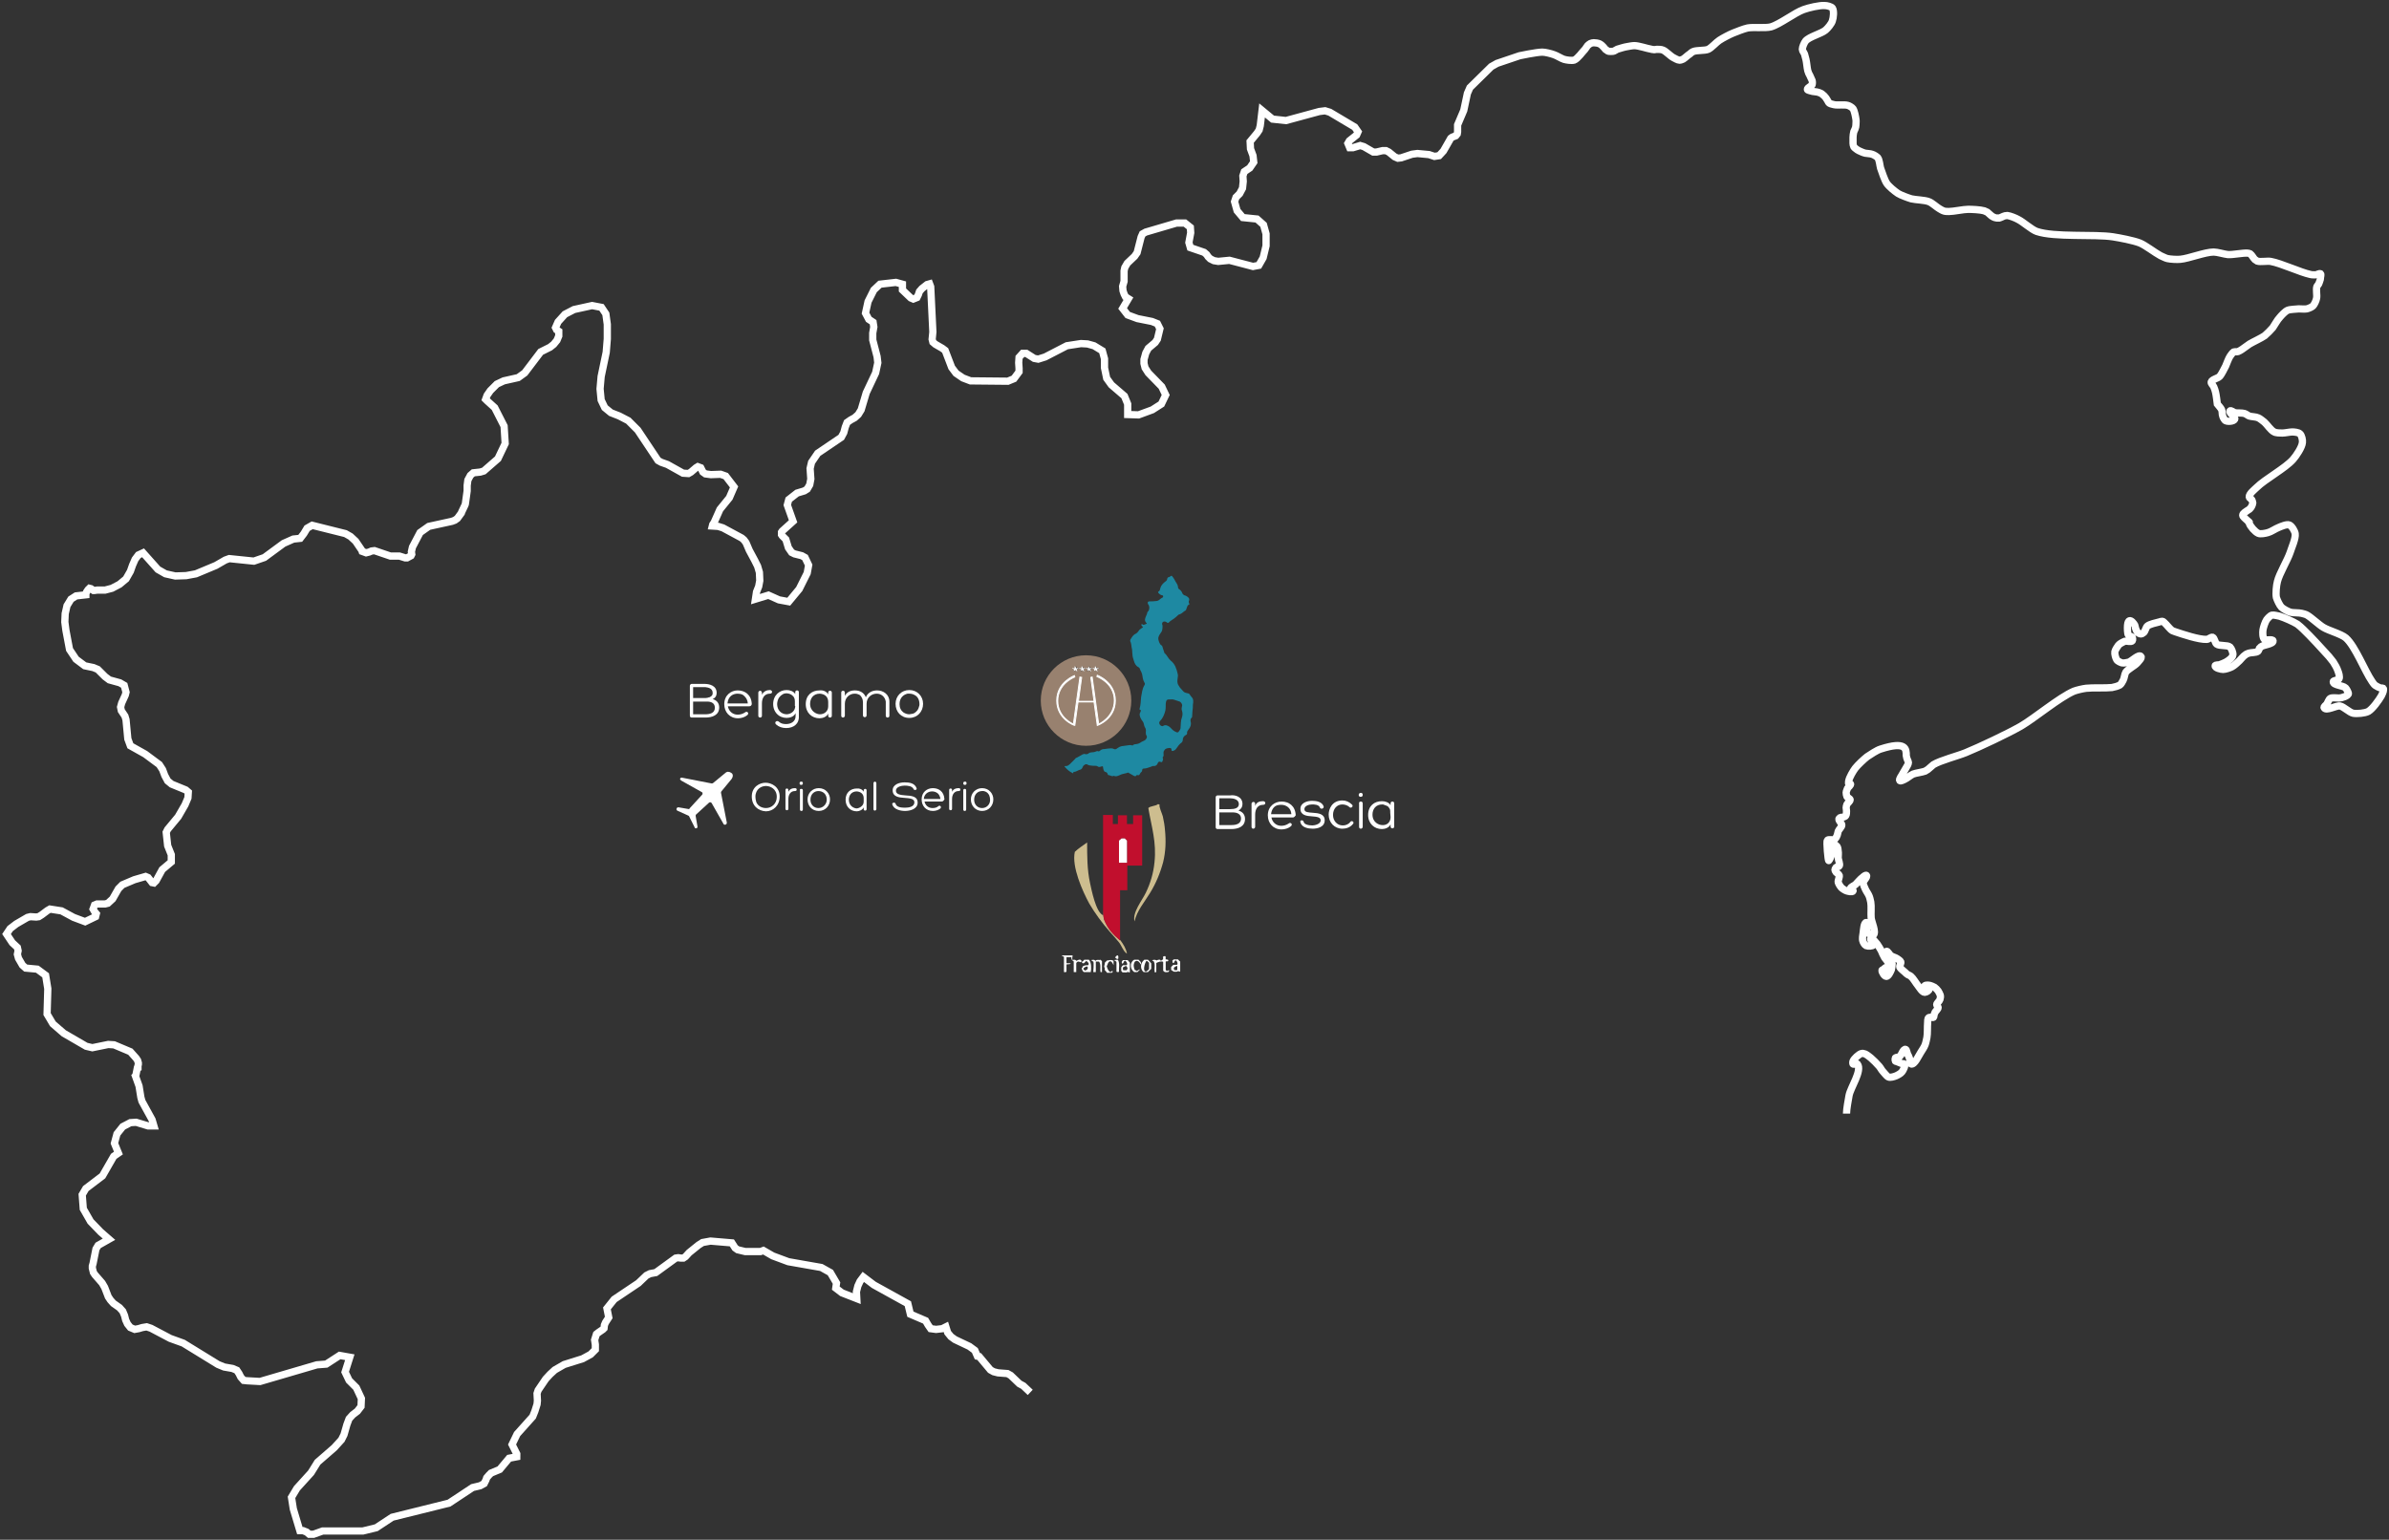 <?xml version="1.0" encoding="utf-8"?>
<!-- Generator: Adobe Illustrator 19.0.0, SVG Export Plug-In . SVG Version: 6.00 Build 0)  -->
<svg version="1.1" id="Livello_1" xmlns="http://www.w3.org/2000/svg" xmlns:xlink="http://www.w3.org/1999/xlink" x="0px" y="0px"
	 viewBox="301 -184.6 659.7 425.3" style="enable-background:new 301 -184.6 659.7 425.3;" xml:space="preserve">
<rect x="301" y="-184.6" width="659.7" height="425.3" fill="#333333" stroke="none"/>
<style type="text/css">
	.st0{fill:none;stroke:#FFFFFF;stroke-width:2;stroke-miterlimit:10;}
	.st1{fill:#1E89A2;}
	.st2{fill:#FFFFFF;}
	.st3{fill:#98816F;}
	.st4{fill:#FFFFFF;stroke:#FFFFFF;stroke-width:0.25;stroke-miterlimit:10;}
	.st5{fill:none;}
	.st6{fill:#CDBD8F;}
	.st7{fill:#C10F2D;}
</style>
<g id="Livello_1_2_">
	<g id="Livello_1_1_">
		<g id="Livello_2">
			<path class="st0 svg_italy" d="M810.9,123c0-1.3,0.5-3.8,0.7-5c0.4-2.2,3.7-6.9,2.3-8.7c-0.2-0.2-1,0.2-1.2,0c-0.1-0.1-0.1-0.6,0-0.8
				c0.3-0.7,1.6-1.9,2.3-2.1c0.2-0.1,0.8,0,1,0.1c0.5,0.2,1.2,0.8,1.6,1.1c0.6,0.5,1.8,1.7,2.3,2.3c0.3,0.3,0.7,1.1,1,1.4
				c0.4,0.4,1.1,1.4,1.6,1.6s1.5-0.1,2-0.3c0.5-0.2,1.4-0.7,1.7-1.1c0.4-0.5,1-1.7,0.7-2.2c-0.1-0.1-0.5-0.1-0.7-0.1
				c-0.3-0.1-0.9-0.4-1.2-0.5c-0.1-0.1-0.5-0.1-0.6-0.2c-0.1-0.2-0.1-0.7,0-0.9c0.2-0.2,0.9-0.1,1.1-0.3c0.2-0.2,0.6-0.7,0.7-1
				c0.1-0.2,1-2.1,1.4-0.3c0,0.4,0.5,1.1,0.6,1.5c0.1,0.3,0.3,0.9,0.4,1.2c0,0.1,0,0.6,0.1,0.6c1,0.3,2.1-2.3,2.7-3.2
				c0.3-0.5,1-1.5,1.2-2.1c0.2-0.5,0.4-1.5,0.5-2c0.2-1,0.1-3.1,0.2-4.1c0-0.4,0-1.2,0.3-1.4c0.1-0.1,0.5-0.1,0.7-0.1
				c0.1,0,0.5,0.1,0.6,0c0.2-0.1,0.1-0.6,0.2-0.8c0.1-0.2,0.2-0.5,0.3-0.7c0.2-0.3,0.8-0.8,0.8-1.2c0-0.2-0.4-0.6-0.4-0.8
				c0-0.4,0.8-1,0.9-1.4c0.1-0.3,0.2-0.9,0.1-1.2c-0.1-0.3-0.4-0.9-0.6-1.2c-0.2-0.3-0.7-0.8-1-1s-0.9-0.4-1.2-0.5
				c-0.4-0.1-1.2-0.2-1.5,0.1c-0.2,0.2-0.2,0.7,0,0.9c0.1,0.1,0.2,0,0.3,0c0.2,0,0.5,0,0.6,0s0.3-0.1,0.3,0c0.1,0.4-0.8,0.9-1.2,0.9
				c-0.7,0-1.5-1.4-1.9-1.9c-0.5-0.6-1.3-2-1.9-2.5c-0.2-0.2-0.7-0.4-0.9-0.5s-0.5-0.4-0.7-0.6c-0.4-0.4-1.3-1-1.5-1.5
				c-0.1-0.3,0.4-1.1,0.3-1.4c-0.1-0.3-0.7-0.7-1-0.9c-0.4-0.3-1.3-0.5-1.7-0.8c-0.4-0.2-1-1.5-1.3-1.2c-0.4,0.3,0.9,1.4,1.1,1.9
				c0.2,0.4,0.5,1.1,0.5,1.5s-0.1,1.2-0.2,1.6c-0.2,0.5-0.8,1.9-1.4,1.9c-0.5,0-1.3-1.2-1.2-1.7c0-0.1,0.4-0.2,0.5-0.3
				s0.2-0.2,0.3-0.3s0.3-0.2,0.4-0.2c0.2-0.1,0.6,0,0.7-0.1c0.1-0.2,0.1-0.7,0-0.9c-0.2-0.5-0.9-1.3-1.2-1.7
				c-0.3-0.5-0.7-1.4-0.9-1.9c-0.3-0.5-0.8-1.4-1.1-1.8c-0.4-0.4-1.3-1.8-1.8-1.5c-0.2,0.1,0.2,0.6,0.3,0.8c0,0.1,0.1,0.3,0.1,0.4
				c0.1,0.1,0.4,0.4,0.3,0.5c-0.2,0.4-1.5,0.4-2,0.2c-0.4-0.2-0.8-0.9-0.9-1.3c-0.2-0.6,0-1.7,0.1-2.3c0.1-0.7,0.2-2.9,0.9-2.8
				c0.1,0,0,0.5,0,0.6c0,0.3,0.1,0.9,0.1,1.2c0,0.2-0.2,0.6-0.1,0.8c0.1,0.3,0.7,0.5,1,0.6c0.2,0.1,0.7,0.5,0.9,0.3
				c0.9-0.8-0.5-3.6-0.6-4.8c-0.1-1.1,0.1-3.2-0.1-4.3c-0.1-0.5-0.3-1.4-0.5-1.8c-0.2-0.5-0.8-1.3-1-1.8c-0.2-0.4-0.6-1.3-0.6-1.8
				s1.3-1.6,0.9-2c-0.2-0.2-0.8,0.3-1,0.5c-0.6,0.4-1.5,1.5-2,2c-0.3,0.3-1.4,0.7-1.4,1.1c0,0.1,0.2,0.2,0.3,0.2l0.2,0.1
				c0.1,0.1,0.3,0.3,0.2,0.4c-0.2,0.4-1.3,0.1-1.7,0c-0.4-0.1-1.2-0.6-1.5-0.9c-0.3-0.3-0.8-1.1-0.9-1.5c-0.1-0.5,0.4-1.4,0.3-1.9
				c-0.1-0.3-0.6-0.6-0.8-0.8c-0.1-0.2-0.4-0.5-0.4-0.7s0.2-0.6,0.3-0.7c0.2-0.2,0.8-0.2,0.9-0.4c0.3-0.5-0.3-1.7-0.3-2.3
				c0-0.4,0.1-1.4,0-1.8c0-0.3-0.1-1-0.3-1.3c-0.3-0.4-1.4-1.1-1.8-0.8c-0.3,0.2,0.4,1,0.4,1.4c0,0.5-0.1,1.4-0.2,1.8
				c-0.1,0.4-0.4,1.2-0.7,1.5c-0.2,0.2-0.7-5.4-0.4-5.5c0-0.5,1.5-0.1,1.9-0.3c0.2-0.1,0.6-0.6,0.7-0.9c0.2-0.3,0.3-1.1,0.4-1.4
				c0.2-0.5,1-1.2,1-1.7s-0.9-1.2-0.8-1.7c0-0.1,0.3-0.3,0.4-0.4c0.2-0.1,0.6,0,0.8-0.1c0.2-0.1,0.6-0.2,0.7-0.4
				c0.2-0.3,0.2-1,0.2-1.3c0-0.2-0.1-0.7-0.1-0.9s0.1-0.7,0.2-0.9c0.2-0.4,0.9-0.9,0.9-1.3c0-0.3-0.8-0.6-0.9-0.9
				c-0.1-0.2-0.2-0.8-0.2-1.1s0.3-0.9,0.4-1.2c0.2-0.3,1-0.9,0.8-1.2c-0.1-0.1-0.4,0.1-0.5,0c-0.1-0.1,0-0.6,0-0.8
				c0.2-1,1.2-2.7,1.8-3.5c0.7-0.9,2.4-2.5,3.3-3.2c0.9-0.6,2.7-1.8,3.7-2.1c7.1-2.3,7.1,0,7.1,1.8l0,0c0.1,0.9,0.6,1.6,0.6,1.9
				c0,0.4-0.4,1.1-0.6,1.4c-0.2,0.4-0.8,1.3-1,1.7c-0.2,0.5-1.1,1.5-0.8,1.9c0.2,0.3,1-0.2,1.3-0.3c0.7-0.3,1.7-1.2,2.4-1.5
				c0.8-0.3,2.5-0.5,3.3-0.8c0.2-0.1,0.6-0.4,0.8-0.5c0.4-0.3,1.1-1,1.5-1.3c2-1.2,6.7-2.4,8.9-3.3c3.9-1.6,11.5-5.2,15.2-7.3
				c3.8-2.2,10.7-8,14.7-9.7c0.8-0.3,2.5-0.7,3.4-0.8c1.8-0.2,5.3,0,7.1-0.2c0.6-0.1,1.7-0.4,2.2-0.7c0.3-0.2,0.7-0.9,0.9-1.3
				c0.3-0.5,0.4-1.7,0.7-2.2c0.6-0.9,2.5-1.8,3.2-2.6c0.3-0.4,1.4-1.4,1-1.8c-0.6-0.7-2.5,1.3-3.4,1.6c-0.4,0.1-1.4,0.3-1.8,0.2
				c-0.4-0.1-1.3-0.5-1.5-0.9c-0.3-0.5-0.6-1.6-0.5-2.2c0.1-0.5,0.7-1.4,1-1.8c0.3-0.4,1.3-0.9,1.8-1.1c0.5-0.1,1.7,0.3,2-0.1
				c0.2-0.2,0.1-0.8,0-1s-0.8-0.3-1-0.5s-0.3-0.9-0.3-1.2c-0.3-5.3,2.1-1.7,2.1-1.4c0,0.5,0.4,1.5,0.7,1.8c0.2,0.2,0.7,0.4,0.9,0.4
				s0.6-0.2,0.8-0.4c0.4-0.4,0.6-1.5,1-1.8c0.6-0.5,2.4-0.9,3.2-1.1c0.2-0.1,0.7-0.2,0.9-0.2s0.5,0.3,0.6,0.4
				c0.6,0.5,1.5,1.8,2.2,2.2c0.2,0.1,0.6,0.2,0.8,0.3c2.1,0.7,6.5,2.2,8.7,2.1c0.4,0,1.2-0.7,1.6-0.6c0.5,0.2,0.7,1.6,1.1,1.9
				c0.8,0.6,3,0.2,3.7,0.8c0.4,0.4,0.9,1.6,0.8,2.2c0,0.3-0.4,0.8-0.6,1c-0.3,0.3-1,0.8-1.4,1s-1.3,0.6-1.7,0.7
				c-0.3,0.1-1.2,0-1.2,0.3c-0.1,0.6,1.6,1,2.2,1c0.6,0,1.8-0.4,2.4-0.7c0.6-0.3,1.6-1.2,2.1-1.7c0.4-0.4,1.1-1.3,1.6-1.6
				c0.2-0.2,0.7-0.4,1-0.5c0.6-0.2,2-0.1,2.5-0.5c0.2-0.1,0.3-0.6,0.4-0.8c0.1-0.1,0.4-0.4,0.5-0.5c0.7-0.5,3.4-0.7,3.3-1.6
				c-0.1-0.6-2,0-2.4-0.4c-0.5-0.5-0.5-1.9-0.4-2.6c0.1-0.7,0.6-2.2,1-2.8c0.3-0.4,1-1.2,1.5-1.3s1.6,0.2,2.1,0.3
				c1.3,0.4,3.8,1.5,4.9,2.2c0.4,0.3,1.2,1,1.6,1.4c1.9,1.8,5.4,5.6,7.1,7.5c0.3,0.4,0.9,1.1,1.2,1.5c0.4,0.6,1.1,1.8,1.3,2.5
				c0.2,0.5,0.6,1.7,0.3,2.2c-0.2,0.4-1.6,0.4-1.6,0.8c0,1,2.7,1,3.4,1.7c0.3,0.3,0.7,1.1,0.8,1.5c0.1,0.7-1.9,1.3-2.6,1.3
				c-0.6,0-1.9-0.2-2.4,0.1c-0.4,0.2-0.7,1.2-1,1.6c-0.2,0.3-0.9,0.7-0.7,1c0.6,1,3.3-0.7,4.4-0.5c1,0.2,2.6,1.8,3.6,2
				s3.3,0,4.2-0.5c1.2-0.7,2.9-3.1,3.6-4.3c0.2-0.4,0.6-1.2,0.6-1.7c0-0.1,0-0.3-0.1-0.4c-0.2-0.1-0.6,0-0.8-0.1
				c-0.4-0.1-1.1-0.5-1.4-0.7c-0.3-0.2-0.7-0.8-0.9-1.1c-2-2.9-4.6-9.7-7.2-12c-1.3-1.1-4.7-2-6.2-2.9c-1.2-0.7-3.3-2.7-4.5-3.4
				c-0.3-0.2-1.1-0.4-1.5-0.5c-0.8-0.2-2.4-0.1-3.1-0.3c-0.7-0.2-2-0.9-2.5-1.4s-1.2-2-1.4-2.7c-0.2-1.1,0-3.3,0.3-4.4
				c0.5-2.1,2.8-5.9,3.5-8c0.4-1.3,1.6-3.9,1.4-5.2c-0.1-0.7-0.9-2.1-1.6-2.4c-0.7-0.3-2.3,0.4-3,0.7c-0.8,0.3-2.1,1.2-2.9,1.4
				c-0.7,0.2-2.1,0.5-2.7,0.2c-0.9-0.4-2.2-1.9-2.5-2.8v-0.2l-0.1-0.1l-0.1-0.1v-0.1c-0.1-0.1-0.4-0.3-0.5-0.4
				c-0.3-0.3-1.1-0.9-1.1-1.3c0-0.5,0.9-1,1.3-1.3c0.1-0.1,0.4-0.2,0.5-0.3c0.2-0.2,0.6-0.6,0.7-0.9c0.1-0.2,0.3-0.7,0.3-0.9
				s-0.2-0.7-0.3-0.9s-0.7-0.5-0.7-0.7c-0.1-0.9,1.5-2.1,2.1-2.7c2.2-2.2,7.9-5.3,10-7.7c0.9-1,2.5-3.4,2.6-4.7
				c0.1-0.6-0.2-2-0.7-2.4c-0.4-0.4-1.6-0.5-2.1-0.5c-0.7,0-2,0.3-2.7,0.3c-0.6,0-1.8,0-2.3-0.3c-0.9-0.4-2-2.1-2.7-2.7
				c-0.4-0.3-1.2-1-1.7-1.2c-0.6-0.3-1.9-0.3-2.5-0.5c-0.3-0.1-0.9-0.6-1.3-0.7c-0.6-0.2-2-0.1-2.6-0.2c-0.4-0.1-1.2-0.8-1.4-0.5
				c-0.4,0.5,1.6,1.7,1.3,2.3c-0.3,0.6-1.9,0.7-2.5,0.4c-0.3-0.1-0.7-0.9-0.8-1.2c-0.2-0.4-0.1-1.4-0.3-1.8
				c-0.2-0.5-0.9-1.2-1.2-1.6l0,0c-0.1-0.8-0.3-2.5-0.5-3.3c-0.1-0.4-0.3-1.1-0.5-1.5c-0.1-0.3-0.8-0.9-0.7-1.3
				c0.2-0.7,1.8-1,2.3-1.5c0.6-0.6,1.3-2.2,1.7-2.9c0.3-0.7,0.8-2.1,1.2-2.7c0.2-0.3,0.7-1,1-1.2c0.3-0.1,0.9,0,1.2-0.1
				s0.8-0.4,1.1-0.6c0.5-0.3,1.6-1.2,2.1-1.5c1-0.6,3.2-1.6,4.2-2.3c0.6-0.5,1.7-1.6,2.2-2.2c0.5-0.7,1.3-2.2,1.9-2.8
				c0.5-0.6,1.5-1.7,2.2-2s2.3-0.3,3.1-0.4c0.5,0,1.7,0.1,2.2,0s1.4-0.5,1.7-0.8c0.4-0.4,0.9-1.5,1-2.1c0.2-0.8-0.2-2.5,0.1-3.3
				c0.1-0.2,0.4-0.5,0.5-0.7s0.2-0.6,0.3-0.8c0.1-0.2,0.2-0.7,0.2-1c0-0.2,0.2-0.8,0-1c-0.3-0.2-1,0.3-1.4,0.3s-1.1,0-1.4-0.1
				c-2.8-0.6-8.1-3.1-10.9-3.6c-0.9-0.2-2.9,0.2-3.8-0.1c-0.2-0.1-0.5-0.4-0.7-0.5c-0.3-0.3-0.8-1.2-1.2-1.5
				c-0.2-0.1-0.5-0.2-0.7-0.2c-1.4-0.1-4.1,0.5-5.5,0.4c-1-0.1-2.9-0.7-3.9-0.7c-2.4,0-6.9,1.8-9.2,2c-0.9,0.1-2.7,0-3.6-0.2
				c-0.5-0.1-1.4-0.6-1.9-0.8c-1.5-0.8-4.2-2.9-5.7-3.5c-1.8-0.7-5.5-1.4-7.4-1.7c-5.2-0.8-16.1,0.2-21.1-1.5
				c-1.4-0.5-3.7-2.6-5.1-3.3c-0.7-0.4-2.2-1-3-1.1c-0.2,0-0.5,0.1-0.7,0.1c-0.4,0.1-1.1,0.5-1.5,0.6c-0.2,0-0.6,0-0.8,0
				s-0.7-0.2-0.9-0.3c-0.5-0.2-1.2-1-1.6-1.3c-0.2-0.1-0.7-0.3-0.9-0.4c-1.1-0.3-3.3-0.4-4.4-0.4c-1.3,0-4,0.6-5.3,0.6
				c-0.3,0-1,0-1.3-0.1c-0.4-0.1-1.1-0.5-1.4-0.7c-0.7-0.4-2-1.6-2.8-1.9c-1.2-0.5-3.7-0.5-4.9-0.8c-1-0.3-2.9-1-3.7-1.5
				c-0.9-0.6-2.5-1.9-3.1-2.8s-1.3-3.1-1.7-4.2c-0.2-0.7-0.3-2.3-0.8-2.9c-0.3-0.3-1.1-0.8-1.5-0.9c-0.5-0.2-1.4-0.2-1.9-0.3
				c-0.5-0.1-1.4-0.5-1.8-0.7c-0.2-0.1-0.7-0.4-0.9-0.6c-0.1-0.1-0.4-0.3-0.5-0.5c-0.1-0.2-0.2-0.7-0.2-0.9c0-0.4,0-1.3,0-1.7
				c0-0.4,0.1-1.1,0.2-1.5c0.1-0.2,0.3-0.7,0.4-0.9c0.1-0.2,0.2-0.7,0.2-1c0-0.4,0.1-1.2,0-1.6c-0.1-0.7-0.4-2.3-0.8-2.9
				c-0.2-0.3-1-0.8-1.4-0.9c-0.9-0.3-2.9,0-3.8-0.2c-0.3-0.1-1-0.2-1.3-0.4c-0.2-0.1-0.4-0.5-0.5-0.7c-0.1-0.2-0.4-0.6-0.5-0.8
				c-0.2-0.3-0.7-0.8-1-1c-0.2-0.2-0.7-0.4-1-0.5c-0.5-0.2-1.7-0.2-2.2-0.4c-0.2-0.1-0.9-0.2-0.9-0.4c-0.1-0.5,1.1-0.9,1.3-1.3
				c0.1-0.3,0.1-0.9,0-1.2c-0.1-0.3-0.5-1-0.6-1.3c-0.2-0.3-0.5-1-0.6-1.4c-0.2-0.8-0.3-2.3-0.5-3.1c-0.1-0.4-0.3-1.1-0.4-1.5
				c-0.1-0.3-0.6-0.9-0.6-1.3c0-0.6,0.5-1.8,0.9-2.3c1-1.2,4.3-2,5.5-3c0.6-0.5,1.7-1.8,1.9-2.6c0.3-0.8,0.5-2.8,0-3.5
				c-0.3-0.4-1.5-0.7-2.1-0.7c-1.5-0.1-4.4,0.6-5.8,1.1c-2.4,0.8-6.6,4.1-9.1,4.8c-1.5,0.4-4.8,0-6.4,0.3c-1,0.2-3,1-4,1.4
				s-2.9,1.4-3.8,2c-0.8,0.5-2.2,2.1-3.1,2.5c-0.9,0.4-3.1,0.2-4.1,0.6c-0.3,0.1-0.8,0.5-1,0.7c-0.5,0.3-1.3,1.1-1.8,1.4
				c-0.2,0.1-0.7,0.3-1,0.3c-0.5,0-1.3-0.5-1.7-0.7c-0.8-0.4-2.1-1.8-2.9-2.1c-0.4-0.2-1.3-0.2-1.7-0.2c-0.2,0-0.5,0.1-0.7,0.1
				s-0.5-0.1-0.7-0.1H757l0,0c-1.2-0.2-3.5-1-4.7-1c-0.5,0-1.6,0.2-2.1,0.3c-0.7,0.1-1.9,0.5-2.6,0.7l0,0c-0.2,0.1-0.7,0.4-0.9,0.5
				c-0.2,0.1-0.7,0.1-0.9,0.1s-0.6,0-0.8-0.1s-0.5-0.4-0.7-0.5c-0.1-0.1-0.4-0.5-0.5-0.6c-0.1-0.1-0.4-0.4-0.5-0.5
				c-0.1-0.1-0.4-0.3-0.6-0.4c-0.4-0.2-1.2-0.3-1.6-0.3c-0.2,0-0.7,0.1-0.9,0.2c-0.2,0.1-0.6,0.4-0.8,0.6c-0.2,0.2-0.5,0.8-0.7,1
				l0,0c-0.8,0.8-2,2.6-3,3c-0.7,0.2-2.1,0-2.8-0.2c-0.7-0.2-2.1-1.1-2.8-1.3c-0.8-0.3-2.4-0.7-3.2-0.7c-1.6,0-6.3,1-6.3,1l-6.2,2.1
				l-1.6,0.9l-5.9,5.8l-0.7,1.6l-1,4.7l-1.7,4v0.5v1.4l-0.1,0.6l-0.4,0.5l-1,0.4l-0.4,0.3l-2,3.5l-1.2,1.3l-1.3,0.2l-1.5-0.5
				l-3.2-0.3l-1.5,0.2l-3,1l-0.9,0.1l-0.9-0.4l-1.6-1.3l-0.8-0.4h-0.9l-1.7,0.4h-0.9l-2.6-1.5l-1-0.3l-2,0.6h-0.9l-0.5-1.2l0.4-0.7
				l2-1.6l0.4-0.9l-0.9-1.3l-6.9-4.1l-1.3-0.4l-1.6,0.2l-9.2,2.5l-3.7-0.4l-2.9-2.4l-0.5,4.2l-0.3,1.2l-0.6,0.9l-1.9,2.3l0.1,2
				l0.7,1.9l0.2,1.8l-1.1,1.6l-1.5,1l-0.4,1.2l0.1,1.5l-0.2,1.9l-0.8,1.5l-1,1l-0.4,1.2l0.7,2.5l1.6,1.9l3.9,0.4l1.8,1.6l0.7,2.5
				v3.3l-0.8,3.3l-1.2,2.1L647-111l-6.5-1.7l-3.1,0.3l-1.2-0.2l-1-0.5l-0.6-0.6l-0.4-0.6l-0.7-0.6l-3.8-1.3l-0.4-1.4l0.5-2.7
				l-0.1-1.5l-1.5-1.2h-2.3l-8.5,2.5l-0.9,0.5l-0.4,0.9l-1.1,4.3l-0.7,1l-2,1.9l-0.7,1.2l-0.2,0.9v2.9l-0.4,1.4l0.1,1.2l0.3,0.9
				l0.4,0.8l0.8,0.5l-1.6,2.7l1.4,1.8l2.7,1l4,0.8l1.5,0.6l0.7,1.4l-0.7,2.9L620-90l-1.9,1.6l-0.7,1.3l-0.5,1.8v1.1l0.3,1.2l0.9,1.4
				l3.7,3.8l1.1,2.3l-1.2,2.5l-2.5,1.6l-3.8,1.4l-3-0.1V-73l-0.9-2.2l-3.6-3.1l-1.3-1.8L606-83v-2.5l-0.6-2.2l-2.3-1.4l-1.8-0.5
				l-1.8-0.1l-3.9,0.6l-6,3.1l-1.9,0.6l-1.1-0.2l-2.2-1.4h-1l-1,1.1l-0.1,1.5l0.1,1.5v1L581-80l-1.7,0.7L569-79.4l-2.1-0.8l-1.9-1.3
				l-1.2-1.6l-1.8-4.7l-0.8-0.6l-1.9-1.1l-0.7-0.6l-0.2-0.8l0.2-2l-0.6-12.5l-0.3-0.8L557-106l-1.4,1.1l-0.7,0.8l-0.3,0.9l-0.4,0.8
				l-1,0.4l-0.7-0.3l-2.3-2.2v-1.6l-1.8-0.5l-4.4,0.5l-1.7,1.6l-1.6,3.2l-0.7,3.2l0.9,1.7l1.2,0.8l0.2,1.3l-0.3,1.7v1.9l1.2,4.6
				l0.2,1.7l-0.6,2.8l-2.6,5.5l-1.4,4.7l-0.8,1.3l-1,0.9l-1.1,0.6l-1,0.7l-0.5,1.3l-0.4,1.5l-0.7,1.3l-6.5,4.4l-1.7,2.5l-0.4,1.7
				l0.2,2.9l-0.3,1.6l-0.7,1.2l-0.8,0.5l-2,0.6l-2.3,1.8l-0.4,1.5l1.6,4.5l-3,2.7l-0.2,0.3v0.4v0.3l0.2,0.3l1,1l0.7,2.3l0.9,1.3
				l0.8,0.4l2,0.5l0.9,0.5l1,2.1l-0.4,2.2l-2.2,4.4l-2.9,3.5l-2.7-0.5l-2.9-1.3l-3.6,1.1l0.3-2l0.6-1.5l0.3-1.6l-0.1-2.3l-0.5-1.7
				l-0.8-1.6l-1.5-2.8l-0.9-2.1l-0.6-0.8l-0.6-0.5l-5.2-2.8l-1.3-0.4l-1.6-0.1l0.1-0.4l0.4-0.6l1.6-3.6l2.6-3.2l1.3-3l-2.3-3
				l-1.4-0.5l-2.7,0.1l-1.5-0.2l-0.7-0.5l-0.6-1.2l-0.8-0.3l-0.5,0.3l-1.4,1.2l-0.7,0.4l-1.5-0.1l-4.3-2.4l-1.7-0.6l-0.9-0.5
				l-5.6-8.4l-2.6-2.6l-2.5-1.3l-2.3-0.9L468-72l-1-2.1l-0.3-3.1l0.3-3.4l1.4-6.7l0.3-3.7v-4l-0.4-2.9l-1.2-1.8l-2.6-0.5l-5,1.1
				l-2.5,1.3l-1.9,2.1l-0.7,1.6l0.3,0.6l0.6,0.4v1.3l-0.5,1.2l-0.9,1.1l-1,0.8l-2.6,1.3l-4.4,5.8l-1.8,1.3l-4,0.9l-1.9,0.9l-1.8,1.8
				l-0.9,1.3l-0.4,1.1l0.4,0.4l2.1,1.9l2.6,5.1l0.3,4.8l-2,4.2l-3.9,3.4l-1,0.3l-1.9,0.2l-0.8,0.7l-0.7,1.3l-0.2,1.5v1.5l-0.5,3.6
				l-0.1,0.3l-0.9,1.9l-0.1,0.3l-1.1,1.5l-0.7,0.5l-0.8,0.3l-6.4,1.4l-2.4,1.7l-2.1,4l-0.3,1.3l0.1,0.7l-0.2,0.4l-1.1,0.6h-0.5
				l-1.6-0.5h-2.5l-4.4-1.5l-0.8,0.1l-0.7,0.3l-0.8,0.2l-1.1-0.4l-0.1-0.3l-1.7-2.5l-1.4-1.3l-1.4-0.8l-9.2-2.3l-1.4,0.8l-0.9,1.5
				l-1,1.3l-1.9,0.2l-2.7,1.2l-5.3,3.9l-2.9,1l-6.8-0.7l-1.1,0.4l-2.6,1.5l-5.5,2.3l-2.7,0.5l-3,0.1l-2.7-0.6l-2.1-1.2l-4.1-4.6
				l-1.3,0.6l-0.9,1.2l-0.7,1.6l-0.6,1.7l-1.2,2.1l-1.8,1.5l-2.1,1.1l-1.9,0.5h-2.2l-0.7,0.1h-0.3l-0.7-0.5l-0.4-0.1l-0.4,0.4
				l-0.4,0.6l-0.2,0.5v0.3L322-20l-1.4,0.9l-1.1,1.8l-0.5,2.2l-0.1,2.3l0.3,2.3l1,5.3l1.8,2.7l2.4,1.8l2.4,0.5l1.2,0.5l2,2l1.2,0.9
				l2.9,0.8l1.2,0.7l0.5,1.9l-0.2,0.8l-1,2.2l-0.3,1.1l0.2,1l1,1.5l0.3,1l0.5,5.3l0.7,1.9l4.1,2.3l3.9,2.9l0.9,1.4l0.6,1.6l0.8,1.5
				l1.1,0.9l3.9,1.6l0.7,0.6l-0.1,1.6l-0.8,1.9l-1.9,3.3l-2.9,3.5l-0.4,0.8l0.4,3.7l1,2.5v2l-2.5,2.1l-1.7,3.1l-0.6,0.6l-0.5-0.1
				l-1.1-1.4l-0.7-0.3l-3.1,0.9l-3.3,1.4l-1.1,1.1l-1.6,2.8l-1.3,1.2l-0.8,0.2h-2.2l-0.7,0.3l-0.4,1.1l0.4,0.7l0.5,0.6l-0.2,0.8
				l-2.9,1.4l-3.2-1.2L318,67l-3.2-0.5l-0.7,0.4l-1.6,1.2l-0.8,0.5l-0.7,0.1l-1.6-0.1l-0.8,0.2l-3.1,1.8l-1.7,1.3l-1,1.5l1.6,2.4
				l1.4,1.3L306,78l-0.2,1l0.3,1.1l1.1,1.9l0.9,0.8l3.2,0.3l2.3,1.7l0.6,3.7l-0.2,7l1.6,2.7l3,2.6l6.2,3.6l1.7,0.4l4.4-0.9l1.6,0.1
				l4.5,1.9l1.6,1.8l0.4,0.6l0.2,0.7v0.4l-0.1,0.4v0.6l-0.2,0.1l-0.4,2l-0.1,0.1l1,2.8l0.5,3.1l0.3,1.1l2.8,5.1l0.5,1.7h-1.6l-3.3-1
				l-1.6,0.1l-2.1,1.1l-1.6,2l-0.7,2.6l1.1,2.7l-1.3,0.9l-3.1,5.4l-4.6,3.5l-1,1.7l0.3,3.9l2,3.5l2.8,2.9l2.3,2l-3,1.7l-0.6,1
				l-0.8,4l-0.2,0.7v0.6l0.3,1.2l0.4,0.6l2,2.3l0.7,1.2l1,2.6l0.6,0.9l0.8,0.9l1.7,1.2l0.9,1l0.5,1.2l0.3,1.2l0.5,1.1l0.8,1l1.2,0.5
				l1.1-0.2l1-0.3l1.2-0.2l1.2,0.4l5.3,2.8l3.6,1.3l9.6,5.9l1.7,0.7l2.3,0.4l1.2,0.5l0.6,0.9l0.5,1l0.8,0.9l0.9,0.1l3.6,0.2
				l15.7-4.6l2.6-0.2l3.7-2.4l2.8,0.5l-1.3,4.1l1.1,2.3l2,2l1.4,3l-0.1,2.2l-1,1.3l-1.3,1l-1,1.1l-0.6,1.6l-0.8,2.8l-0.7,1.4l-2,2.2
				l-4.6,4l-1.8,2.9l-3.9,4.3l-1.5,2.5l0.5,3.2l1.8,6h0.9l1,0.4l0.7,0.6h1.2l2.5-0.9h11.1l3.7-0.9l4.4-2.9l15.7-3.9l6.5-4.3l2.1-0.5
				l1.1-0.6l0.5-1l0.2-0.6l0.6-0.7l0.6-0.6l2.4-1l2.6-3.1l2.1-0.4V217l-1.3-2.6l1.4-2.9l4.3-4.8l0.6-1.5l0.6-1.9l0.1-1l-0.1-2
				l0.3-0.9l2.1-3.1l1.2-1.3l1.3-1.2l2.6-1.5l5.1-1.6l2.2-1.2l1.3-1.3v-1.4l-0.2-1.3l0.5-1.6l0.5-0.4l1.3-0.9l0.3-0.3l0.1-0.9
				l0.3-0.7l0.9-1.4l-0.5-2.5l2-2.5l6.7-4.5l2.2-2.1l1-0.5l1.6-0.3l5.5-4l0.7-0.1l0.7,0.1h0.7l0.6-0.4l1-1.1l2.6-2.1l1.1-0.7
				l2.2-0.4l5.9,0.5l0.9,1.4l0.7,0.5l2.1,0.5h4.2l0.8-0.3l2.6,1.5l4.3,1.6l9.1,1.6l2.5,1.4l1.7,2.9l-0.2,1.4l1.7,1.3l4.1,1.6
				l-0.1-1.9l0.4-1.6l0.6-1.3l0.9-1.2l2.9,2.2l9.4,5.2l0.7,2.9l4.2,1.8l0.7,1.2l0.7,1l1.5,0.2l1.7-0.2l1-0.5l0.5,1.6l0.9,1.1
				l1.1,0.8l4,1.9l1.5,1.1l0.7,1.6l0.5,0.1l3.1,3.7l0.9,0.5l1.2,0.3l2.6,0.2l0.9,0.5l2.4,2.3l1.1,0.6l1.9,1.8"/>
		</g>
	</g>
</g>
<g id="Livello_2_1_">
	<g id="Livello_2_2_">
		<g id="XMLID_139_">
			<path id="XMLID_140_" class="st1" d="M630.2,8.1c-0.3-0.3-0.5-0.6-0.7-0.9c-0.1-0.2-0.3-0.3-0.5-0.3c-0.5-0.1-1-0.2-1.3-0.6
				c-0.4-0.5-0.9-0.9-1.2-1.5c-0.5-0.7-0.4-1.4-0.3-2.1c0.1-0.4,0.1-0.9,0-1.2c-0.3-1.3-0.7-2.7-1.9-3.6c-0.7-0.6-1-1.5-1.7-2.1
				c-0.1,0-0.1-0.1-0.1-0.2c-0.1-0.4-0.3-0.8-0.4-1.2c-0.1-0.2-0.1-0.6-0.3-0.7c-0.4-0.2-0.5-0.5-0.7-0.9c-0.2-0.6-0.4-1.1-0.1-1.7
				c0.2-0.5,0.6-0.9,0.8-1.3c0.1-0.3,0.2-0.5,0.2-0.9s0.1-0.7-0.1-1.1c0,0,0-0.1,0-0.2c0.1-0.5,0.5-0.6,0.9-0.5
				c0.2,0.1,0.3,0.1,0.4,0.2c0.2,0.2,0.4,0.2,0.6,0c0.1-0.1,0.2-0.2,0.3-0.3c0.8-0.5,1.5-1,2.1-1.6c0.1-0.1,0.3-0.3,0.5-0.3
				c0.7-0.2,1.1-0.8,1.7-1.1c0.1-0.1,0.2-0.3,0.2-0.4c0.1-0.4,0.3-0.7,0.4-1l0.1-0.1c0.5,0,0.3-0.4,0.2-0.6c0-0.2-0.1-0.3,0-0.5
				c0.2-0.3,0.1-0.8-0.2-1c-0.3-0.3-0.7-0.5-1.1-0.6c-0.2-0.1-0.4-0.3-0.5-0.5c-0.1-0.4-0.4-0.8-0.8-1.1c-0.2-0.1-0.4-0.3-0.4-0.6
				c0-0.6-0.4-1.1-0.7-1.6c-0.3-0.5-0.5-1-0.9-1.4c-0.1-0.2-0.2-0.2-0.4-0.1c-0.2,0.1-0.3,0.3-0.5,0.3c-0.3,0-0.4,0.2-0.5,0.5
				c0,0.4-0.3,0.6-0.6,0.8c-0.6,0.5-1.1,1-1.3,1.8c-0.1,0.4-0.1,0.7-0.5,0.9c-0.2,0.1-0.1,0.3,0,0.4c0.3,0.3,0.5,0.5,0.9,0.6
				c0.2,0,0.4,0.1,0.4,0.3s-0.1,0.4-0.3,0.4c-0.3,0.2-0.6,0.4-0.8,0.6c-0.3,0.2-0.5,0.3-0.8,0.3c-0.6,0.1-1.2,0.1-1.9,0.1
				c-0.4,0-0.6,0.3-0.4,0.7c0,0.1,0.1,0.2,0.2,0.3c0.3,0.6,0.2,1.4-0.2,1.8c-0.1,0.1-0.2,0.2-0.2,0.3c0,0.3-0.2,0.6-0.3,0.9
				c-0.3,0.7-0.6,1.3,0.1,2c0.1,0.1,0.1,0.2,0,0.2c-0.4,0.1-0.8,0.5-1.2,0.1c-0.1-0.1-0.2,0-0.2,0.1c0,0.2,0,0.4,0.2,0.5
				c0.4,0.1,0.2,0.3,0,0.4c-0.4,0.3-0.8,0.5-1,0.9c-0.2,0.3-0.4,0.5-0.7,0.7c-0.5,0.2-0.9,0.6-1.2,1.1c-0.2,0.3-0.5,0.7-0.4,1
				c0.3,0.6,0.3,1.2,0.4,1.8c0.2,0.6,0.1,1.1,0.2,1.7c0,0.7,0.2,1.3,0.4,1.9c0.2,0.7,0.5,1.4,1.3,1.8c0.2,0.1,0.2,0.2,0.3,0.3
				c0.1,0.4,0.3,0.7,0.5,1.1c0.1,0.2,0.1,0.4,0.2,0.6c0.1,0.7,0.2,1.5,0.6,2.2c0.2,0.3,0.2,0.5,0,0.8c-0.6,1-0.7,2.2-0.9,3.3
				c-0.1,1-0.1,2.1-0.4,3.1c0,0.2-0.1,0.4,0.2,0.4c0.2,0.1,0.2,0.2,0.1,0.3c0,0.2-0.1,0.3-0.2,0.5s-0.1,0.3-0.1,0.6
				c0.1,0.6,0.4,1.2,0.8,1.7c0.1,0.1,0.1,0.2,0.2,0.3c0.2,0.4,0.2,0.9,0.4,1.3c0.3,0.4,0.4,0.9,0.3,1.4c0,0.4,0,0.7,0.2,1
				s0.1,0.6-0.1,0.9c-0.2,0.3-0.5,0.5-0.8,0.6c-0.6,0.2-1,0.7-1.7,0.8c-0.4,0.1-0.9,0-1.2,0.4c0,0-0.1,0-0.2,0
				c-0.2-0.1-0.4-0.1-0.6-0.1c-0.7,0.1-1.5,0.2-2.2,0.3c-0.5,0.1-0.9,0.3-1.3,0.6c-0.3,0.3-0.6,0.3-0.9,0.2
				c-0.2-0.1-0.4-0.2-0.7-0.2c-0.6,0-1.2,0.1-1.9,0.2c-0.5,0-0.9,0.1-1.3,0.5c-0.1,0.1-0.3,0.2-0.5,0.1c-0.1-0.1-0.3,0-0.4,0
				c-0.4,0.2-0.8,0.3-1.3,0.3c-0.3,0-0.7,0.1-0.9,0.3c-0.3,0.2-0.6,0.3-0.9,0.2c-0.6-0.2-1,0.3-1.5,0.5c-0.2,0.1-0.5,0.3-0.7,0.4
				c-0.3,0.1-0.5,0.2-0.6,0.4c-0.5,0.5-1,1-1.5,1.5c-0.4,0.3-0.7,0.6-1.3,0.5c-0.1,0-0.1,0-0.1,0.1s0,0.2,0.1,0.2
				c0.6,0.7,1.2,1.2,2,1.6c0.1,0.1,0.3,0.2,0.3-0.2c0-0.1,0.1-0.1,0.2-0.1c0.6,0,1.1-0.5,1.7-0.6c0.4-0.1,0.6-0.5,0.7-0.8
				c0.2-0.5,0.9-0.9,1.3-0.6c0.4,0.3,0.8,0.2,1.3,0.3s1.1-0.1,1.5,0.2s0.7,0.1,1.1,0c0.3-0.1,0.4,0,0.4,0.3s0.1,0.5,0.2,0.8
				c0.1,0.2,0.2,0.4,0.4,0.4c0.4,0.1,0.6,0.3,0.7,0.7c0,0.1,0.1,0.2,0.2,0.2c0.5,0,0.9,0.5,1.4,0.2h0.1c0.6,0.3,1.1,0,1.6-0.2
				c0.7-0.4,1.6-0.4,2.3-0.7c0,0,0.1,0,0.2,0.1c0.5,0.3,0.9,0.5,1.4,0.8c0.4,0.2,0.6,0.1,0.8-0.2c0.1-0.1,0.1-0.1,0.2,0
				c0.3,0.1,0.5,0,0.6-0.2s0.2-0.4,0.4-0.6c0.2-0.1,0.2-0.2,0.3-0.5c0-0.3,0.1-0.5,0.4-0.5c0.7,0,1.4-0.3,2-0.5
				c0.3-0.1,0.5-0.3,0.9-0.2c0.5,0,0.9-0.4,1-0.8c0.1-0.3,0.4-0.5,0.6-0.4c0.6,0.2,0.6,0.2,0.8-0.4c0.1-0.2,0.1-0.4,0-0.6
				c-0.1-0.1,0-0.2,0-0.3c0.3-0.2,0.2-0.6,0.2-0.9c0-0.2,0-0.4,0-0.5c0-0.2,0.5-0.9,0.7-0.9c0.3-0.1,0.6-0.2,0.9-0.2
				c0.4,0,0.6,0.1,0.6,0.5c0,0.3,0.1,0.4,0.5,0.3c0.3-0.1,0.6-0.3,0.8-0.6c0.4-0.6,0.9-1.3,1.5-1.7c0.2-0.2,0.3-0.4,0.3-0.6
				c0-0.7,0.3-1.2,0.9-1.5c0.2-0.1,0.3-0.2,0.3-0.4c-0.1-0.5,0.2-0.8,0.4-1.1c0.5-0.6,0.8-1.3,0.6-2.1c-0.1-0.4-0.1-0.9,0.3-1.2
				c0.1-0.1,0.1-0.2,0.1-0.4c0-0.5,0.1-1,0.1-1.5c0.1-0.5,0.1-1.1,0.1-1.6C630.6,9,630.5,8.5,630.2,8.1z M627.4,13.5
				c-0.4,1-0.3,2-0.4,3c0,0.4-0.4,0.8-0.6,1.1c-0.1,0.1-0.2,0.1-0.4,0.1c-0.5-0.2-0.9-0.4-1.3-0.8c-0.4-0.4-0.7-0.8-1.2-1
				c-0.4-0.2-0.8-0.3-1.3,0c-0.2,0.2-0.7,0-0.9-0.3c-0.2-0.3-0.3-0.7,0-1c0.8-0.8,1.2-1.8,1.5-2.9c0.1-0.5,0.1-1,0.1-1.5
				c0-0.3,0-0.7,0.1-1c0.1-0.4,0.3-0.6,0.7-0.6c0.2,0,0.3,0,0.6,0c0.5-0.1,1.1,0.1,1.6,0.3c0.2,0.1,0.4,0.1,0.6,0.2
				c0.6,0.1,1.1,0.9,0.9,1.4c-0.1,0.3-0.1,0.6-0.1,0.9C627.6,12.2,627.6,12.9,627.4,13.5z"/>
		</g>
		<g id="XMLID_14_">
			<path class="st2" d="M497.8,8.5c0.7-0.3,1.1-0.9,1.1-1.7c0-2.1-2.1-2.5-3.4-2.5H492c-0.2,0-0.5,0.2-0.5,0.5v8.3
				c0,0.3,0.2,0.5,0.5,0.5h3.8c1.8,0,3.8-0.6,3.8-2.8C499.6,9.6,498.9,8.8,497.8,8.5z M492.4,5.2h3c0.2,0,0.3,0,0.4,0
				c0.9,0.1,2,0.4,2,1.6c0,0.4-0.1,0.7-0.4,0.9c-0.1,0.1-0.2,0.1-0.3,0.2C497,8,496.9,8,496.8,8c-0.3,0.1-0.5,0.2-0.9,0.2
				c-0.2,0-0.4,0-0.5,0h-3V5.2z M495.7,12.7h-3.3V9.2h3.7h0c0.2,0,0.3,0,0.5,0c1.1,0.1,1.8,0.6,1.8,1.7
				C498.4,12.4,497,12.7,495.7,12.7z"/>
			<path class="st2" d="M504.7,6.1c-1.8,0-3.7,1.3-3.7,3.8c0,2.2,1.5,3.9,3.8,3.9c0.9,0,1.9-0.3,2.6-0.9c0.6-0.6-0.2-1.2-0.7-0.7
				c-0.6,0.4-1.3,0.6-2,0.6c-1.5,0-2.5-1.1-2.7-2.3h5.8c0.6,0,0.7-0.3,0.8-0.6C508.5,7.3,506.7,6.1,504.7,6.1z M507.5,9.7h-5.6
				c0,0,0-0.1,0-0.1h0c0.2-1.8,1.4-2.6,2.8-2.6c0.5,0,1,0.1,1.4,0.3C506.8,7.8,507.4,8.5,507.5,9.7L507.5,9.7
				C507.5,9.6,507.5,9.7,507.5,9.7z"/>
			<path id="XMLID_150_" class="st2" d="M513.6,6c-0.8,0-1.7,0.3-2.2,1.3V6.7c0-0.3-0.3-0.5-0.5-0.5c-0.2,0-0.5,0.2-0.5,0.5v6.4
				c0,0.3,0.2,0.5,0.5,0.5c0.3,0,0.5-0.2,0.5-0.5V9.7c0-1.5,0.7-2.7,2.2-2.7c0.4,0,0.6-0.2,0.6-0.5S513.9,6,513.6,6z"/>
			<path class="st2" d="M521.1,6.1c-0.3,0-0.5,0.2-0.5,0.5v0.5c-0.5-0.8-1.5-1.1-2.4-1.1c-1.9,0-3.7,1.4-3.7,3.9
				c0,1.5,0.8,2.9,2.2,3.5c0.5,0.2,1,0.3,1.5,0.3c0.9,0,2-0.3,2.5-1.3v0.8c0,1.5-1.3,2.2-2.6,2.2c-0.8,0-1.4-0.1-2.1-0.7
				c-0.5-0.4-1.3,0.2-0.7,0.8c0.8,0.7,1.7,1,2.8,1c2,0,3.6-1.1,3.5-3.3V6.6C521.6,6.3,521.4,6.1,521.1,6.1z M520.6,10.4
				c0,1.3-1,2.2-2.3,2.3c-1.7,0-2.7-1.3-2.7-2.8c0-0.6,0.2-1.2,0.4-1.6c0.1-0.2,0.2-0.3,0.3-0.4c0.2-0.3,0.5-0.5,0.8-0.7
				c0.3-0.2,0.7-0.3,1-0.3c0.8,0,1.5,0.3,2,0.9c0.3,0.4,0.4,0.8,0.4,1.4V10.4z"/>
			<path class="st2" d="M530.2,6.2c-0.3,0-0.5,0.2-0.5,0.5v0.5c-0.5-0.9-1.5-1.2-2.4-1.1c-2.1,0-3.8,1.3-3.8,3.8
				c0,2.4,1.7,3.9,3.8,3.9c0.9,0,2-0.4,2.4-1.3v0.6c0,0.3,0.2,0.5,0.5,0.5s0.5-0.2,0.5-0.5V6.7C530.7,6.4,530.5,6.2,530.2,6.2z
				 M529.7,10.5c0,1.4-1.1,2.2-2.3,2.2c-0.9,0-2.7-0.8-2.7-2.9c0-1.5,0.9-2.8,2.7-2.8c1.3,0.1,2.3,0.8,2.3,2.3V10.5z"/>
			<path id="XMLID_157_" class="st2" d="M543.2,6.1c-1.3,0-2.6,0.6-3.1,1.9c-0.5-1.3-1.7-1.9-3-1.9c-1.2,0-2.2,0.4-2.8,1.5V6.7
				c0-0.3-0.2-0.5-0.5-0.5s-0.5,0.2-0.5,0.5v6.4c0,0.3,0.2,0.5,0.5,0.5c0.2,0,0.5-0.2,0.5-0.5V9.8c0-1.7,1.3-2.8,2.7-2.8
				c0.5,0,0.9,0.1,1.3,0.3c0.7,0.5,1,1.3,1,2.1V13c0,0.3,0.2,0.5,0.5,0.5s0.5-0.2,0.5-0.5V9.8c0-1.7,1.3-2.8,2.8-2.8
				c1.3,0,2.3,0.9,2.5,2.2v3.9c0,0.3,0.2,0.5,0.5,0.5c0.3,0,0.5-0.2,0.5-0.5V9.2C546.6,7.2,544.9,6.1,543.2,6.1z"/>
			<path class="st2" d="M552.1,6c-2.2,0-3.8,1.7-3.8,3.8c0,2.2,1.5,3.9,3.8,3.9c2.2,0,3.8-1.7,3.8-3.9C555.9,7.7,554.3,6,552.1,6z
				 M554.8,10.5c-0.1,0.4-0.2,0.7-0.4,1c-0.3,0.4-0.7,0.8-1.2,1c-0.1,0-0.3,0.1-0.5,0.1s-0.4,0.1-0.6,0.1h0l0,0
				c-0.6,0-1.1-0.2-1.6-0.5c-0.7-0.5-1.1-1.3-1.1-2.3c0-1.7,1-2.6,2.2-2.9c0.2,0,0.3,0,0.5,0h0l0,0c0.5,0,1,0.1,1.5,0.4
				c0.8,0.4,1.3,1.3,1.3,2.5C554.9,10.1,554.9,10.3,554.8,10.5z"/>
		</g>
		<g id="XMLID_94_">
			<path id="XMLID_102_" class="st2" d="M643,39.3c0.7-0.4,1.1-1,1.1-1.8c0-2.1-2.1-2.6-3.4-2.4h-3.5c-0.2,0-0.5,0.2-0.5,0.5v8.3
				c0,0.3,0.2,0.5,0.5,0.5h3.8c1.8,0,3.8-0.6,3.8-2.8C644.8,40.4,644.1,39.6,643,39.3z M637.7,35.9h3c0.9,0,2.4,0.3,2.4,1.6
				c0,1.1-1.1,1.4-2.4,1.4h-3V35.9z M641,43.3L641,43.3h-3.3l0,0v-3.5l0,0h3.7l0,0c1.3,0,2.3,0.5,2.3,1.7
				C643.7,43,642.3,43.3,641,43.3z"/>
			<path id="XMLID_105_" class="st2" d="M649.8,36.7c-0.9,0-1.8,0.2-2.2,1.3v-0.6c0-0.3-0.2-0.5-0.5-0.5c-0.2,0-0.5,0.2-0.5,0.5v6.4
				c0,0.3,0.2,0.5,0.5,0.5c0.2,0,0.5-0.2,0.5-0.5v-3.4c0-1.5,0.7-2.7,2.2-2.7c0.4,0,0.6-0.2,0.6-0.5S650.1,36.7,649.8,36.7z"/>
			<path id="XMLID_91_" class="st2" d="M654.9,36.8c-1.9,0-3.8,1.3-3.8,3.8c0,2.2,1.5,3.9,3.8,3.9c0.9,0,1.9-0.3,2.6-0.9
				c0.6-0.6-0.2-1.2-0.7-0.7c-0.6,0.4-1.3,0.6-2,0.6c-1.5,0-2.5-1.1-2.7-2.3h5.8c0.6,0,0.7-0.4,0.9-0.6
				C658.7,38,656.9,36.8,654.9,36.8z M652,40.3c0.1-1.1,0.6-1.9,1.3-2.3c0.4-0.2,0.9-0.3,1.5-0.3c1.3,0,2.7,0.8,2.8,2.6H652z"/>
			<path id="XMLID_101_" class="st2" d="M663.5,39.9c-1.2-0.1-2.3-0.1-2.3-1s1.2-1.3,2.1-1.3c0.6,0,1.9,0,2.2,0.9
				c0.2,0.5,1.2,0.3,1-0.4c-0.5-1.3-2.1-1.5-3.2-1.5c-1.4,0-3.2,0.6-3.2,2.2c0,1.8,1.7,2,3.3,2.1c1.2,0.1,2.3,0.2,2.3,1.1
				c0,1-1.6,1.4-2.3,1.4c-1.1,0-2.3-0.3-2.4-1c-0.2-0.7-1.2-0.4-0.9,0.1c0.3,1.5,2.2,1.8,3.4,1.8s3.3-0.4,3.3-2.3
				C666.8,40.2,665.1,40,663.5,39.9z"/>
			<path id="XMLID_100_" class="st2" d="M673.9,42.4c-0.5,0.7-1.3,1-2.1,1c-1.6,0-2.7-1.3-2.7-2.9s1-2.9,2.6-2.9
				c0.7,0,1.5,0.3,1.9,0.7c0.4,0.5,1.2-0.1,0.8-0.6c-0.8-0.8-1.7-1.2-2.7-1.2c-2.9,0-3.8,2.4-3.8,3.9c0,2.2,1.6,3.9,3.8,3.9
				c1.1,0,2.2-0.4,2.9-1.3C675.1,42.5,674.3,41.9,673.9,42.4z"/>
			<path id="XMLID_99_" class="st2" d="M676.8,36.8c-0.3,0-0.6,0.2-0.5,0.5v6.5c0,0.3,0.2,0.5,0.5,0.5c0.2,0,0.5-0.2,0.5-0.5v-6.5
				C677.3,37,677.1,36.8,676.8,36.8z"/>
			<path id="XMLID_98_" class="st2" d="M676.7,35.5c0.3,0,0.6-0.1,0.6-0.5v-0.1c0-0.3-0.2-0.5-0.5-0.5c-0.3,0-0.6,0.2-0.6,0.5V35
				C676.2,35.3,676.4,35.5,676.7,35.5z"/>
			<path id="XMLID_66_" class="st2" d="M685.5,36.8c-0.3,0-0.5,0.2-0.5,0.5v0.5c-0.5-0.8-1.5-1.1-2.4-1.1c-2.1,0-3.8,1.3-3.8,3.8
				c0,2.4,1.7,3.9,3.8,3.9c0.9,0,2-0.4,2.4-1.3v0.6c0,0.3,0.2,0.5,0.5,0.5s0.5-0.2,0.5-0.5v-6.4C686,37,685.8,36.8,685.5,36.8z
				 M685,41.1c0,1.5-1.1,2.3-2.3,2.2l0,0l0,0c-0.9,0-2.7-0.7-2.7-2.9c0-1.5,0.9-2.8,2.7-2.8l0,0l0,0c0.2,0,0.3,0,0.5,0.1
				c0.3,0.1,0.6,0.2,0.8,0.3s0.5,0.3,0.6,0.6c0.2,0.2,0.3,0.5,0.3,0.8c0,0.2,0,0.3,0,0.5L685,41.1L685,41.1z"/>
		</g>
		<g id="XMLID_64_">
			<path id="XMLID_88_" class="st2" d="M512.4,31.6c-1.6,0-3.8,1.1-3.8,3.8c0,2.5,1.7,4,3.9,4.1c2,0,3.8-1.6,3.8-4.1
				C516.3,32.7,514,31.6,512.4,31.6z M512.5,38.6c-0.8,0-1.6-0.3-2.1-0.8c-0.3-0.3-0.5-0.6-0.6-1s-0.2-0.8-0.2-1.3
				c0-2.2,1.7-3,2.9-3c1.2,0,3,0.8,3,3C515.5,37.4,514.1,38.6,512.5,38.6z"/>
			<path id="XMLID_85_" class="st2" d="M520.5,33.1c-0.7,0-1.4,0.2-1.8,1v-0.5c0-0.3-0.2-0.4-0.4-0.4s-0.4,0.1-0.4,0.4v5.2
				c0,0.2,0.1,0.4,0.4,0.4c0.2,0,0.4-0.1,0.4-0.4v-2.7c0-1.2,0.6-2.2,1.8-2.2c0.3,0,0.5-0.1,0.5-0.4S520.8,33.1,520.5,33.1z"/>
			<path id="XMLID_84_" class="st2" d="M522.2,32.2c0.3,0,0.5-0.1,0.5-0.4v-0.1c0-0.3-0.2-0.4-0.4-0.4c-0.3,0-0.5,0.1-0.5,0.4v0.1
				C521.8,32.1,522,32.2,522.2,32.2z"/>
			<path id="XMLID_83_" class="st2" d="M522.3,33.3c-0.3,0-0.5,0.1-0.4,0.4V39c0,0.3,0.2,0.4,0.4,0.4s0.4-0.1,0.4-0.4v-5.3
				C522.7,33.4,522.5,33.3,522.3,33.3z"/>
			<path id="XMLID_82_" class="st2" d="M527.1,33.1c-1.8,0-3.1,1.4-3.1,3.1c0,1.8,1.2,3.2,3.1,3.2c1.8,0,3.1-1.4,3.1-3.2
				C530.2,34.5,528.9,33.1,527.1,33.1z M527,38.6c-1.3,0-2.2-1-2.2-2.3c0-1.6,1.1-2.4,2.2-2.4c1.2,0,2.3,0.8,2.3,2.4
				C529.3,37.5,528.3,38.6,527,38.6z"/>
			<path id="XMLID_79_" class="st2" d="M539.9,33.3c-0.2,0-0.4,0.2-0.4,0.4v0.4c-0.4-0.7-1.2-1-1.9-0.9c-1.7,0-3.1,1.1-3.1,3.1
				s1.4,3.2,3.1,3.2c0.7,0,1.6-0.4,1.9-1.1v0.5c0,0.2,0.1,0.4,0.4,0.4c0.2,0,0.4-0.1,0.4-0.4v-5.2C540.3,33.5,540.2,33.3,539.9,33.3
				z M539.5,36.8c0,0.5-0.2,1-0.6,1.3c-0.2,0.2-0.4,0.3-0.6,0.4c-0.2,0.1-0.5,0.2-0.7,0.2c-0.8,0-2.2-0.7-2.2-2.4
				c0-1.2,0.7-2.3,2.2-2.3c1.1,0.1,1.9,0.7,1.9,1.9V36.8L539.5,36.8z"/>
			<path id="XMLID_76_" class="st2" d="M542.6,31.3c-0.2,0-0.4,0.2-0.4,0.4v7.2c0,0.2,0.1,0.4,0.4,0.4c0.2,0,0.4-0.2,0.4-0.4v-7.2
				C543,31.5,542.8,31.3,542.6,31.3z"/>
			<path id="XMLID_75_" class="st2" d="M551,35.1c-1.4-0.1-2.6-0.3-2.6-1.3c0-1.1,1.6-1.4,2.4-1.4c0.9,0,2.1,0.1,2.5,1
				c0.2,0.4,1,0.2,0.8-0.3c-0.5-1.4-2-1.6-3.3-1.6c-1.5,0-3.3,0.6-3.3,2.2c0,1.8,1.7,2,3.4,2.1c1.3,0.1,2.6,0.2,2.6,1.2
				c0,1.3-1.6,1.5-2.6,1.5s-2.3-0.1-2.6-1.1c-0.1-0.5-1.1-0.3-0.9,0.2c0.4,1.4,2.3,1.8,3.5,1.8c1.4,0,3.5-0.5,3.5-2.3
				C554.4,35.3,552.6,35.2,551,35.1z"/>
			<path id="XMLID_93_" class="st2" d="M558.6,33.1c-1.6,0-3.1,1.1-3.1,3.1c0,1.8,1.2,3.2,3.1,3.2c0.7,0,1.5-0.2,2.1-0.7
				c0.4-0.5-0.2-1-0.6-0.6c-0.5,0.4-1,0.5-1.6,0.5c-1.2,0-2-0.8-2.2-1.8h4.7c0.5,0,0.5-0.3,0.8-0.6C561.7,34,560.2,33.1,558.6,33.1z
				 M556.1,36.1c0.1-1.4,1.2-2.1,2.3-2.1c0.6,0,1.1,0.2,1.5,0.5c0.4,0.3,0.7,0.9,0.8,1.6H556.1z"/>
			<path id="XMLID_71_" class="st2" d="M565.7,33.1c-0.7,0-1.4,0.2-1.8,1v-0.5c0-0.3-0.2-0.4-0.4-0.4c-0.2,0-0.4,0.1-0.4,0.4v5.2
				c0,0.2,0.1,0.4,0.4,0.4c0.2,0,0.4-0.1,0.4-0.4v-2.7c0-1.2,0.6-2.2,1.8-2.2c0.3,0,0.5-0.1,0.5-0.4S566,33.1,565.7,33.1z"/>
			<path id="XMLID_70_" class="st2" d="M567.4,33.3c-0.2,0-0.4,0.1-0.4,0.4V39c0,0.3,0.2,0.4,0.4,0.4c0.2,0,0.4-0.1,0.4-0.4v-5.3
				C567.8,33.4,567.6,33.3,567.4,33.3z"/>
			<path id="XMLID_69_" class="st2" d="M567.5,31.3c-0.3,0-0.5,0.1-0.5,0.4v0.1c0,0.3,0.2,0.4,0.4,0.4c0.3,0,0.5-0.1,0.5-0.4v-0.1
				C567.9,31.4,567.7,31.3,567.5,31.3z"/>
			<path id="XMLID_117_" class="st2" d="M572.2,33.1c-1.8,0-3.1,1.4-3.1,3.1c0,1.8,1.3,3.2,3.1,3.2s3.1-1.4,3.1-3.2
				C575.3,34.5,574,33.1,572.2,33.1z M572.2,38.6c-1.3,0-2.2-1-2.2-2.3c0-1.6,1.1-2.4,2.2-2.4c0.2,0,0.3,0,0.4,0
				c0.6,0.1,1.1,0.4,1.4,0.9c0.1,0.1,0.2,0.3,0.2,0.4c0.1,0.3,0.2,0.6,0.2,1C574.5,37.5,573.5,38.6,572.2,38.6z"/>
			<path id="XMLID_65_" class="st2" d="M502.2,28.6c-0.3-0.1-0.7,0.1-0.9,0.3l-3.4,2.8c-0.1,0.1-0.3,0.1-0.4,0.1l-8.2-1.6
				c-0.1,0-0.3,0-0.4,0.1c-0.1,0.1-0.1,0.3-0.1,0.4c0.1,0.1,0.2,0.2,0.3,0.3l5.7,3.2c0.1,0.1,0.2,0.1,0.2,0.3s0,0.3-0.1,0.4
				l-3.3,3.6c-0.1,0.1-0.2,0.2-0.3,0.4l-2.9-0.5c-0.1,0-0.1,0-0.1,0c-0.1,0-0.2,0-0.3,0.1l-0.1,0.1c-0.1,0.1-0.1,0.3-0.1,0.4
				c0,0.1,0.1,0.2,0.2,0.3l3.1,1.4c0.1,0.1,0.2,0.1,0.2,0.2l1.5,3c0,0.2,0.2,0.3,0.3,0.3c0.1,0,0.3,0,0.4-0.1
				c0.1-0.1,0.1-0.3,0.1-0.4l-0.5-2.9c0-0.2,0-0.3,0.1-0.4l3.6-3.3c0.1-0.1,0.3-0.1,0.4-0.1c0.1,0,0.2,0.1,0.3,0.2l3.3,5.8
				c0,0.1,0.2,0.2,0.3,0.2c0.2,0,0.3,0,0.4-0.1l0.1-0.1c0.1-0.1,0.1-0.3,0.1-0.4l-1.6-8.2c0-0.2,0-0.3,0.1-0.4l2.8-3.4
				c0.4-0.5,0.5-1.2,0.1-1.6C502.8,28.8,502.5,28.6,502.2,28.6z"/>
		</g>
		<g id="XMLID_51_">
			<path id="XMLID_57_" class="st3" d="M600.9-3.6c-6.9,0-12.5,5.6-12.5,12.5s5.6,12.5,12.5,12.5c6.9,0,12.5-5.6,12.5-12.5
				S607.8-3.6,600.9-3.6z M602.8-0.1l0.6,0.1l0.1-0.6h0.1l0.3,0.6l0.6-0.1c0,0,0.1,0.1,0,0.1l-0.6,0.3l0.2,0.5c0,0,0,0.1-0.1,0.1
				l-0.4-0.5l-0.4,0.4c0,0-0.1,0-0.1-0.1l0.2-0.5L602.8-0.1L602.8-0.1z M601-0.1l0.6,0.1l0.1-0.6h0.1l0.3,0.6l0.6-0.1
				c0,0,0.1,0.1,0,0.1L602,0.3l0.2,0.5c0,0,0,0.1-0.1,0.1l-0.4-0.4l-0.4,0.4c0,0-0.1,0-0.1-0.1l0.2-0.5L601-0.1L601-0.1z M599.1-0.1
				l0.6,0.1l0.1-0.6h0.1l0.3,0.6l0.6-0.1c0,0,0.1,0.1,0,0.1l-0.6,0.3l0.2,0.5c0,0,0,0.1-0.1,0.1l-0.4-0.4l-0.4,0.4
				c0,0-0.1,0-0.1-0.1l0.2-0.5L599.1-0.1L599.1-0.1z M597.3-0.1l0.6,0.1l0.1-0.6h0.1l0.3,0.6l0.6-0.1c0,0,0.1,0.1,0,0.1l-0.7,0.3
				l0.2,0.5c0,0,0,0.1-0.1,0.1L598,0.5l-0.4,0.3c0,0-0.1,0-0.1-0.1l0.2-0.5L597.3-0.1L597.3-0.1z M604,15.8l-0.9-6.5h-4.4l-0.9,6.5
				c-0.2,0-5-1.8-5-6.9c0-5.1,4.9-6.9,4.9-6.9l0.1,0.4c-0.5,0.2-4.7,2-4.7,6.6s4.3,6.4,4.3,6.4l1.8-13l0.5,0.1l-0.9,6.6h4.3
				l-0.9-6.6l0.4-0.1l1.8,13c0,0,4.3-1.9,4.3-6.5c0-4.9-4.8-6.6-4.8-6.6l0.1-0.4c0,0,5,1.8,5,7S604,15.8,604,15.8z"/>
			<path id="XMLID_56_" class="st4" d="M604,1.9l-0.1,0.4c0,0,4.8,1.7,4.8,6.6c0,4.6-4.3,6.5-4.3,6.5l-1.8-13l-0.4,0.1l0.9,6.6h-4.3
				l0.9-6.6l-0.5-0.1l-1.8,13c0,0-4.3-1.8-4.3-6.4s4.2-6.4,4.7-6.6L597.7,2c0,0-4.9,1.8-4.9,6.9c0,5.1,4.8,6.9,5,6.9l0.9-6.5h4.4
				l0.9,6.5c0,0,5-1.7,5-6.9S604,1.9,604,1.9z"/>
			<path id="XMLID_55_" class="st2" d="M597.5,0.8C597.5,0.8,597.6,0.8,597.5,0.8l0.5-0.3l0.4,0.4c0.1,0,0.1-0.1,0.1-0.1l-0.2-0.5
				l0.5-0.3c0.1,0,0-0.1,0-0.1L598.2,0l-0.3-0.6h-0.1L597.7,0l-0.6-0.1V0l0.5,0.3L597.5,0.8z"/>
			<path id="XMLID_54_" class="st2" d="M599.4,0.8C599.4,0.8,599.5,0.8,599.4,0.8l0.5-0.3l0.4,0.4c0.1,0,0.1-0.1,0.1-0.1l-0.2-0.5
				l0.5-0.3c0.1,0,0-0.1,0-0.1L600.1,0l-0.3-0.6h-0.1L599.6,0L599-0.1V0l0.6,0.3L599.4,0.8z"/>
			<path id="XMLID_53_" class="st2" d="M601.3,0.8L601.3,0.8l0.5-0.3l0.4,0.4c0.1,0,0.1-0.1,0.1-0.1L602,0.3l0.5-0.3
				c0.1,0,0-0.1,0-0.1L601.9,0l-0.3-0.6l0,0L601.5,0l-0.6-0.1V0l0.5,0.3L601.3,0.8z"/>
			<path id="XMLID_52_" class="st2" d="M603.1,0.8C603.1,0.8,603.2,0.8,603.1,0.8l0.5-0.3l0.4,0.4c0.1,0,0.1-0.1,0.1-0.1l-0.2-0.5
				l0.5-0.3c0.1,0,0-0.1,0-0.1L603.8,0l-0.3-0.6h-0.1L603.3,0l-0.6-0.1V0l0.5,0.3L603.1,0.8z"/>
		</g>
		<g id="XMLID_15_">
			<path id="XMLID_50_" class="st5" d="M605.6,42.1v-1.6l0,0v6.2c0,2.1,0,4.2,0,6.3l0,0V42.1z"/>
			<path id="XMLID_45_" class="st6" d="M617.4,62c-1,2.1-3.8,5.5-3.1,7.9c0.6-2.9,2.8-5.4,4.3-7.9c1.6-2.6,2.8-5.5,3.6-8.5
				c0.7-2.9,0.8-5.8,0.5-8.8c-0.1-1.3-0.3-2.5-0.6-3.8c-0.2-0.8-1.1-2.6-0.9-3.3c-0.1,0-0.3,0-0.4-0.1c-0.7,0.6-2.2,0.5-2.7,1.1
				c0.9,5.3,2.3,9.4,1.7,15C619.5,56.6,618.7,59.3,617.4,62z"/>
			<path id="XMLID_44_" class="st2" d="M594.3,79.3c0,0,0,0.1,0,0.2c0.1,0.1,0.3,0,0.5,0.2c0,1.3,0,2.8,0,4.2c0.2,0,0.4,0.1,0.7-0.1
				c0-0.6,0-1.3,0-2c0.4-0.1,0.8,0,1.2-0.2c-0.4-0.3-0.9,0-1.2-0.2c0-0.6,0-1.1,0-1.6c0.5,0,0.9,0,1.3,0c0.2,0.2,0,0.4,0.1,0.6
				c0,0.1,0,0.1,0.2,0.1c0-0.4,0-0.8,0.1-1.2C596.2,79.3,595.3,79.3,594.3,79.3z"/>
			<path id="XMLID_43_" class="st5" d="M605.6,53c0-2.1,0-4.2,0-6.3v-6.2l0,0"/>
			<path id="XMLID_42_" class="st6" d="M607.4,72.7c0.9,1,1.8,2,2.6,3c0.6,0.7,1.3,2.7,2.2,3.1c-0.2-1.3-1-2.6-1.9-3.8v0.1
				c-2-1.7-3.4-3.2-4.4-5.7c-0.2-0.6-0.3-1.9-0.3-2.6V53.1l0,0c0,5,0,10.1,0,15.1c-2-0.8-3.2-7.1-3.6-8.9c-0.8-3.7-0.8-7.4-0.8-11.2
				c-1.2,0.9-2.4,1.6-3.4,2.6c-0.9,4.1,2.1,10.8,4,14.3C603.4,67.7,605.3,70.3,607.4,72.7z"/>
			<path id="XMLID_41_" class="st2" d="M603,81.1C602.8,80.9,603,82.1,603,81.1L603,81.1z"/>
			<path id="XMLID_40_" class="st2" d="M603.5,80.8c-0.3-0.4-0.7-0.3-1.2-0.2c0.3,0.2,0.5,0.4,0.7,0.5c0,1,0,1.9-0.1,2.8
				c0.2,0,0.4,0,0.7,0c0-1,0-1.9,0-2.9c0.4,0,0.6,0,0.9,0c0.6,0.9,0.2,1.9,0.4,2.9c0.2,0,0.3,0,0.4,0c0-1,0-2,0-3
				c-0.1-0.1-0.3-0.3-0.4-0.4C604.5,80.7,603.9,80.3,603.5,80.8z"/>
			<path id="XMLID_39_" class="st2" d="M622.9,83.3c0-0.8,0-1.6,0-2.3c0.2-0.2,0.5,0.1,0.7-0.2c0-0.1,0.1-0.2-0.1-0.3
				s-0.4-0.1-0.6-0.1c-0.1-0.3,0.1-0.6-0.1-0.9c-0.2,0-0.4,0-0.6,0.1c-0.1,0.3,0.1,0.6-0.1,0.9c-0.3-0.1-0.3,0.3-0.6,0.3l0,0l0,0
				l0,0c0.1-0.6-1.1-0.2-1.1-0.1c-0.2-0.2-1-0.3-1.2,0c0,0.2,0.2,0.1,0.3,0.1c0.7,1,0.1,2.2,0.4,3.2c0.2,0,0.3,0,0.4-0.2
				c0-0.8,0-1.6,0-2.4c0.1-0.1,1.2-0.5,1.2-0.4l0,0l0,0l0,0l0,0c0.2,0,0.4-0.1,0.7,0.1c0,0.8,0,1.6,0,2.4c0.4,0.6,0.9,0.4,1.4,0.4
				c0.1-0.2,0.2-0.2,0.3-0.4c0,0,0,0,0-0.1c-0.2,0-0.4,0.1-0.7,0.2C623.1,83.5,623,83.4,622.9,83.3z"/>
			<path id="XMLID_38_" class="st2" d="M616,81.1c-0.2-0.2-0.4-0.4-0.6-0.6c-0.4,0-0.8,0-1.2,0c-0.4,0.2-0.7,0.6-0.9,1.2
				c-0.1,0.8,0.1,1.6,0.9,2.2c0.4,0,0.8,0,0.9,0c0.3-0.3,0.5-0.5,0.7-0.7c-0.3-0.1-0.6,0.4-1,0.4c0-0.2-0.2-0.2-0.4-0.2
				c-0.4-0.8-0.5-1.6,0-2.4c0.2-0.1,0.4-0.2,0.5-0.2c0.6,0.1,0.7,0.4,1,0.8c0,0,0,0.1,0.2,0.2C616.1,81.5,616.1,81.3,616,81.1z"/>
			<path id="XMLID_37_" class="st2" d="M608.3,80.7c-0.5-0.3-1.1,0-1.6,0c-0.2,0.2-0.4,0.4-0.6,0.6c0,0.5-0.2,0.8-0.2,1.2
				c0.3,0.2,0.1,0.7,0.2,0.9c0.3,0.3,0.5,0.5,0.6,0.7c0.5,0,0.9,0,1.3,0c0.1-0.1,0.3-0.2,0.3-0.4c-0.4-0.3-0.5,0.3-0.7,0.2
				c-0.7-0.4-0.8-1.1-1-1.6c0.3-0.5,0.3-1.2,1-1.4c0.4,0.1,0.6,0.5,0.9,1.1c0-0.5,0-0.8,0-1.1C608.4,80.7,608.3,80.7,608.3,80.7z"/>
			<path id="XMLID_36_" class="st2" d="M599.4,80.5c-0.4-0.1-0.8,0.1-1.2,0.3c-0.3-0.5-0.7-0.2-1.1-0.3c0,0.1,0,0.2,0,0.2
				c0.1,0.1,0.4,0,0.4,0.4c0,0.8,0,1.8,0,2.8c0.2,0,0.4,0,0.7,0c0-0.9,0-1.8,0-2.5c0.4-0.6,0.8-0.4,1.2-0.2c0.1-0.1,0.1-0.2,0.3-0.2
				C599.7,80.7,599.5,80.7,599.4,80.5z"/>
			<line id="XMLID_35_" class="st5" x1="621.5" y1="80.8" x2="621.5" y2="80.8"/>
			<path id="XMLID_34_" class="st2" d="M621.5,80.8C621.5,80.7,621.5,80.8,621.5,80.8"/>
			<path id="XMLID_33_" class="st2" d="M609.7,80.5c-0.3,0-0.6,0-1,0.1c0.1-0.1,0.1-0.1-0.2,0.1c0.4-0.1,0.6,0.2,0.8,0.4
				c0,0.9,0,1.8,0,2.7c0.2,0.1,0.5,0.2,0.7,0C609.9,82.7,610.3,81.6,609.7,80.5z"/>
			<path id="XMLID_32_" class="st2" d="M608.9,79.9c0.4,0.1,0.4,0.6,0.9,0.3c0-0.3,0.1-0.6-0.1-0.9
				C609.3,79.3,609.2,79.5,608.9,79.9z"/>
			<path id="XMLID_29_" class="st7" d="M605.6,53.1v13.8c0,0.7,0.1,2,0.3,2.6c1,2.5,2.4,4,4.4,5.7v-0.1c0-4.6,0-9.1,0-13.8
				c0.7,0,1.3,0,2,0v-6.8h4.1V40.6h-2.5V41c0,0.6,0,1.3,0,2c-0.6,0-1.1,0-1.7,0c0-0.8,0-1.6,0-2.4h-2.5V43h-1.4v-2.5l0,0h-2.7v1.6
				V53.1L605.6,53.1z M610,47.6l0.7-0.6h0.9l0.6,0.6v6.1H610V47.6z"/>
			<polygon id="XMLID_28_" class="st2" points="612.2,47.6 611.6,47 610.7,47 610,47.6 610,53.7 612.2,53.7 			"/>
			<path id="XMLID_27_" class="st2" d="M626.3,80.4c-0.4,0-0.8,0-1.2,0c-0.1,0.1-0.2,0.2-0.4,0.4c0.2,0.1-0.1,0.5,0.3,0.6
				c0.4,0,0.2-0.8,0.8-0.7c0.4,0.5,0.5,1,0.2,1.2c-0.4,0-0.7,0-1,0c-0.2,0.2-0.4,0.4-0.6,0.6c0,0.3,0,0.5,0,0.8
				c0.3,0.2,0.5,0.4,0.8,0.5c0.4,0,0.8,0.1,1.2-0.2c0.1,0.1,0.2,0.3,0.5,0.1c0-0.9,0-1.8,0-2.7C626.6,80.8,626.5,80.6,626.3,80.4z
				 M626.1,83.3c-0.2,0.2-0.6,0-0.8,0.1c-0.1-0.1-0.1-0.2-0.1-0.3c0-0.1,0-0.2-0.1-0.3c0.3-0.4,0.6-0.5,1-0.6
				C626.1,82.6,626.1,82.9,626.1,83.3z"/>
			<path id="XMLID_49_" class="st2" d="M612.4,80.6c-0.5,0-0.9,0-1.3,0c-0.3,0.3-0.5,0.6-0.2,1c0.5-0.1,0.3-0.9,0.9-0.8
				c0.5,0.5,0.6,1,0.3,1.2c-0.4,0-0.7,0-1,0c-0.2,0.2-0.4,0.4-0.5,0.7c0.1,0.3-0.1,0.7,0.1,1c0.1,0.1,0.2,0.2,0.3,0.3
				c0.5-0.1,1,0.2,1.5-0.2c0.1,0.2,0.3,0.3,0.5,0.1c0-0.9,0-1.8,0-2.6C612.7,81,612.6,80.8,612.4,80.6z M612.3,83
				c0,0.1-0.1,0.3-0.2,0.4l0,0c-0.4,0-0.6,0-0.9,0l0,0c-0.2-0.3-0.1-0.6-0.1-0.8c0.3-0.1,0.5-0.3,0.8-0.4l0,0l0,0
				c0.2,0.1,0.3,0.2,0.4,0.5C612.4,82.8,612.4,82.9,612.3,83z"/>
			<path id="XMLID_24_" class="st2" d="M618,80.5c-0.3,0-0.6,0-1,0c-0.2,0.1-0.2,0.2-0.2,0.2c-1,0.9-0.9,2.5,0,3.2
				c0.4,0,0.8,0,1.2,0c0.3-0.3,0.6-0.6,0.9-0.9c0-0.5,0-1.1,0-1.5C618.6,81.1,618.3,80.8,618,80.5z M618.3,83.1
				c-0.2,0.2-0.4,0.4-0.7,0.6c-1.3,0.3-0.4-2.6,0-2.9c0.3,0,0.4,0.4,0.7,0.5C618.3,82,618.3,82.5,618.3,83.1z"/>
			<path id="XMLID_86_" class="st2" d="M601.7,80.5c-0.5,0-0.9,0-1.3,0c-0.2,0.2-0.3,0.5-0.6,0.5c0,0.2-0.2,0.4,0.4,0.5
				c0.3-0.1,0.5-0.5,0.8-0.7c0.2,0.2,0.4,0.4,0.6,0.6c0,0.2,0.1,0.4-0.1,0.6c-0.5,0-1.1,0-1.6,0.4c0.2,0.3-0.3,0.3-0.2,0.6
				c0.2,0.3,0.2,0.7,0.6,0.9c0.2,0,1.9,0,1.9,0C602.4,83,602.4,81.2,601.7,80.5z M601.4,82.6c0,0.2,0,0.3-0.1,0.4
				c-0.1,0.3-0.2,0.3-0.7,0.5c0,0-0.1-0.1-0.2-0.2s-0.2-0.1-0.2-0.2l0,0l0,0c0-0.2,0-0.3,0.1-0.3c0.2-0.3,0.6-0.3,0.8-0.5
				C601.2,82.4,601.3,82.5,601.4,82.6L601.4,82.6L601.4,82.6z"/>
		</g>
	</g>
</g>
</svg>
